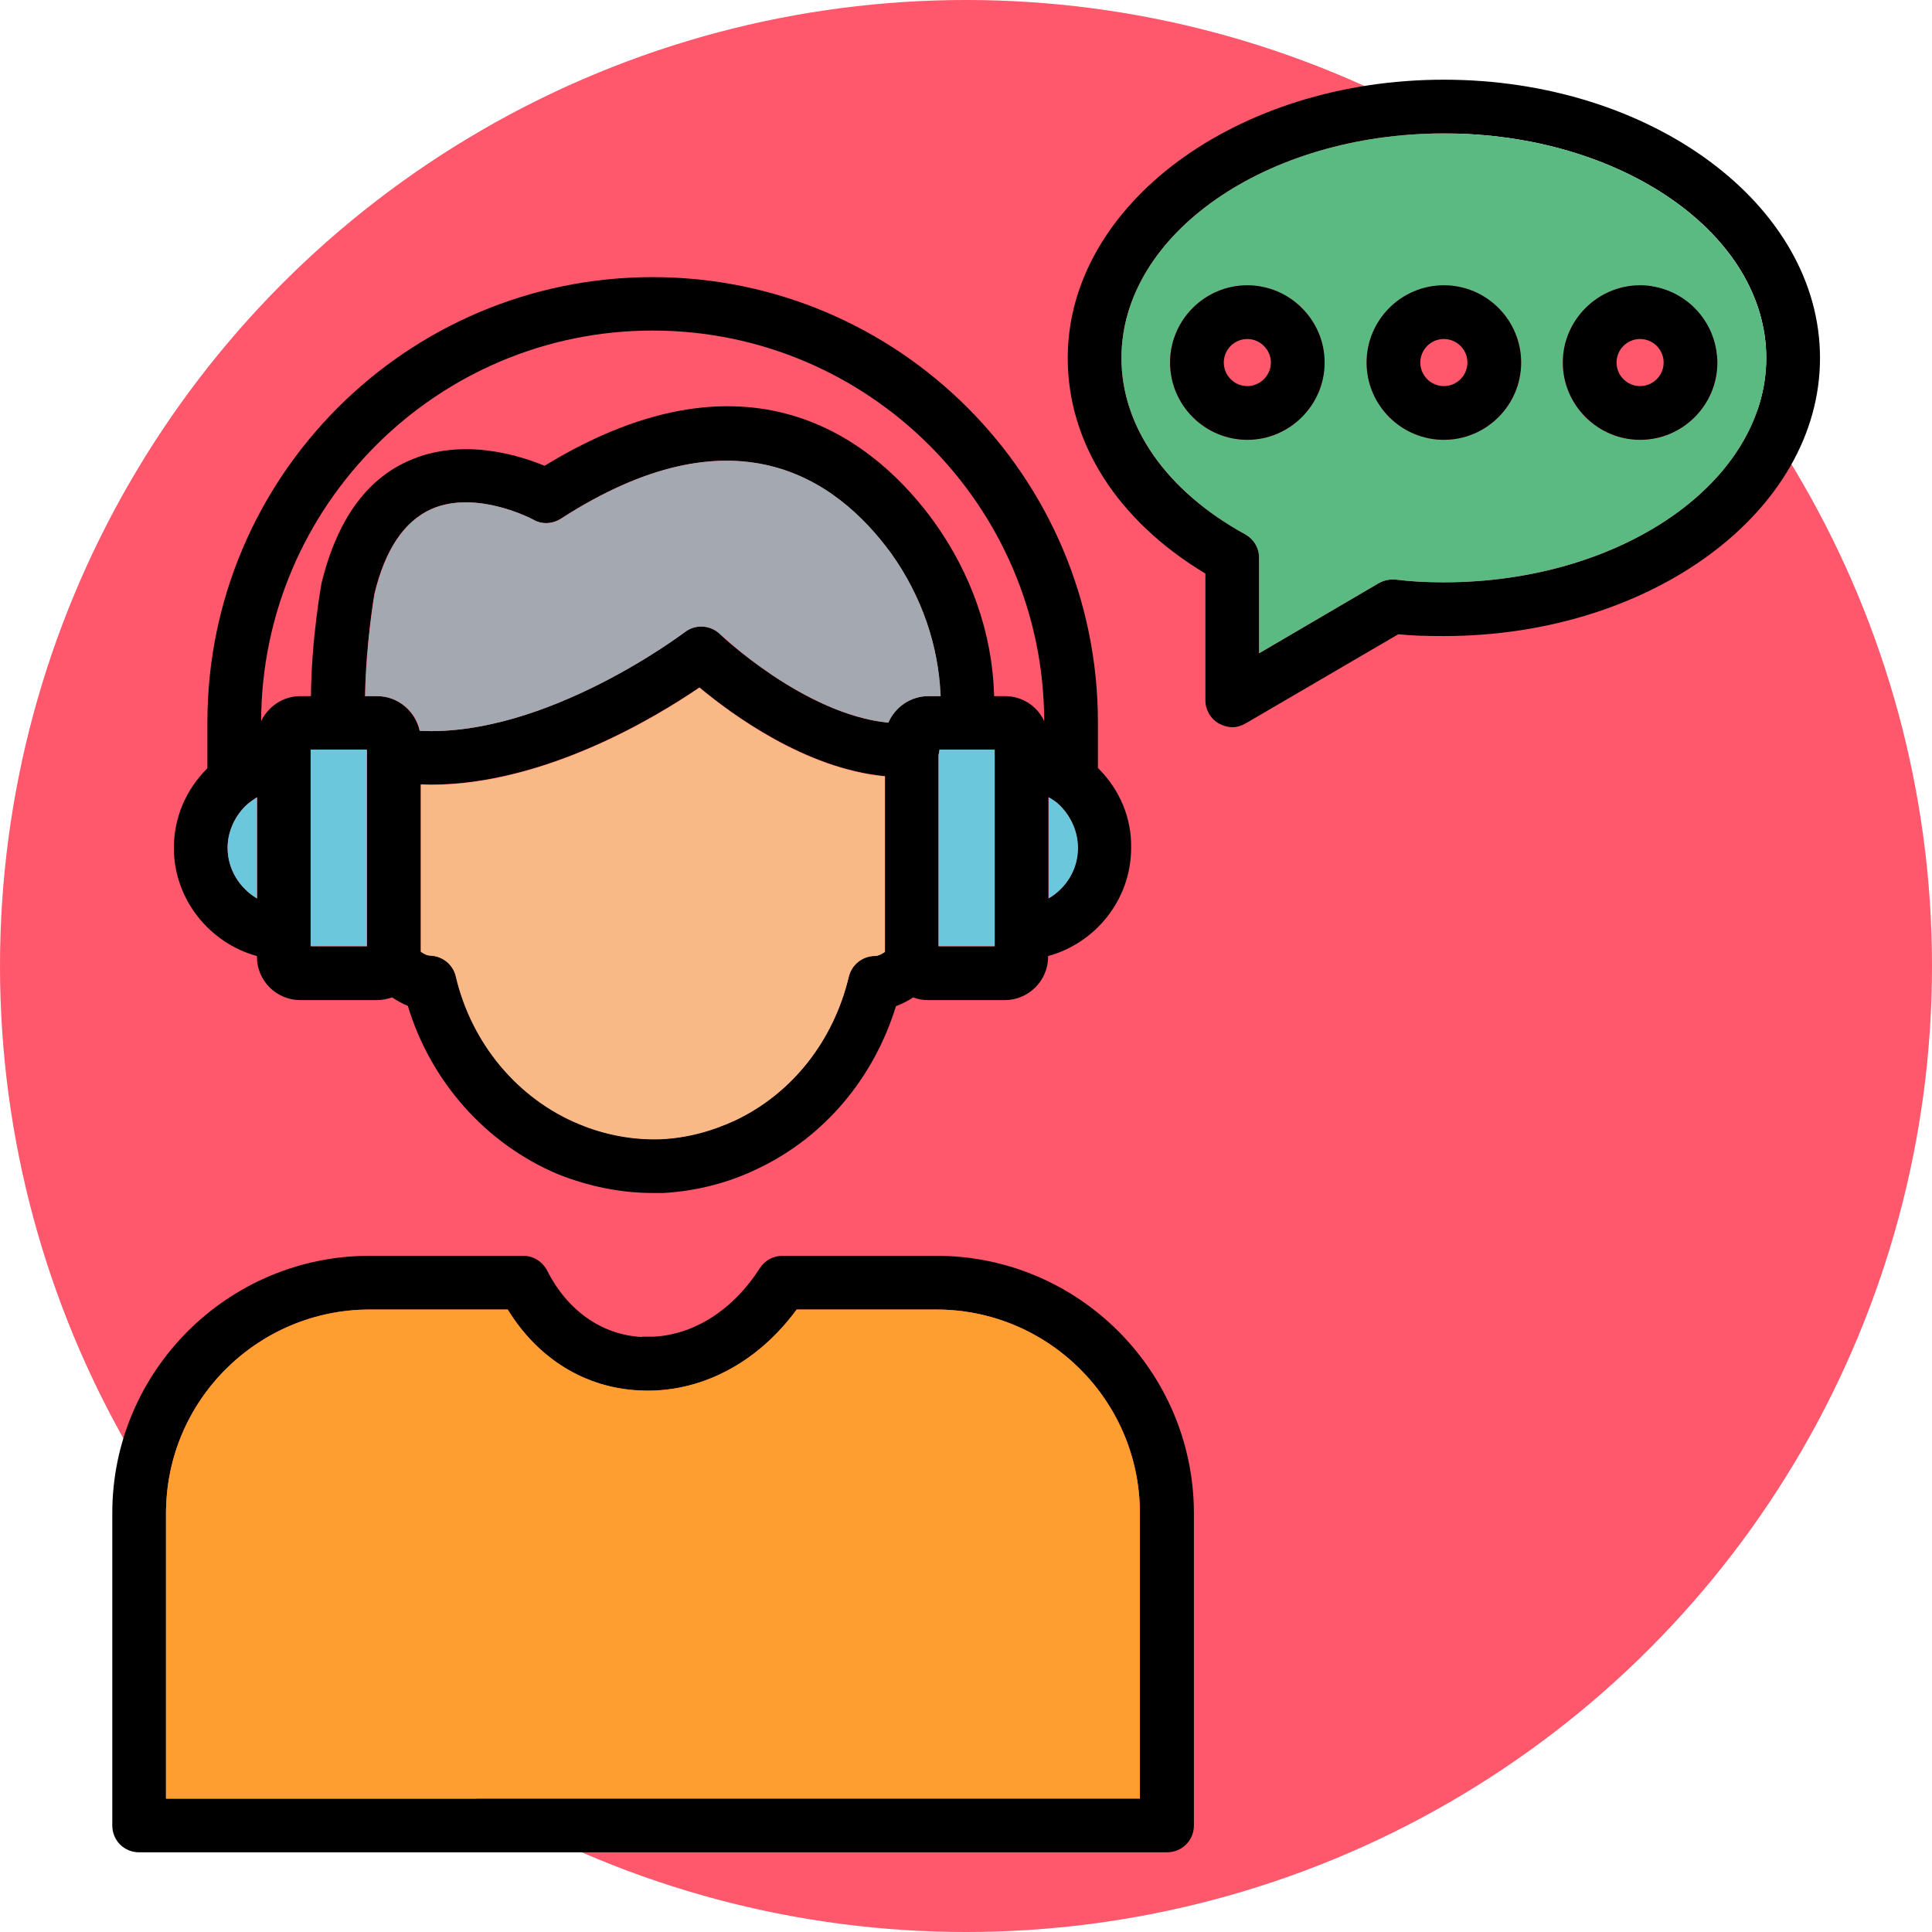 <svg id="Layer_1" enable-background="new 0 0 64 64" viewBox="0 0 64 64" xmlns="http://www.w3.org/2000/svg"><g><g><g><g><g><g><g><g><g><g><circle cx="32" cy="32" fill="#ff576b" r="32"/></g></g></g></g></g></g></g></g></g><g><path d="m47.83 2.64c-6.87 0-12.46 4.14-12.46 9.22 0 2.81 1.65 5.39 4.56 7.14v4.2c0 .31.17.61.45.77.14.07.29.12.44.12.16 0 .31-.05.45-.13l5.05-2.95c.46.05.95.06 1.51.06 6.87 0 12.46-4.13 12.46-9.21s-5.59-9.22-12.46-9.22zm0 16.65c-.61 0-1.12-.03-1.59-.09-.19-.02-.39.02-.57.12l-3.96 2.32v-3.16c0-.33-.17-.62-.46-.78-2.61-1.43-4.1-3.56-4.1-5.84 0-4.1 4.79-7.44 10.68-7.44s10.68 3.34 10.68 7.44c-.01 4.1-4.79 7.43-10.68 7.43z"/><path d="m47.83 4.42c-5.89 0-10.68 3.34-10.68 7.44 0 2.28 1.5 4.41 4.1 5.84.28.16.46.45.46.78v3.16l3.96-2.32c.17-.1.38-.14.57-.12.47.06.98.09 1.59.09 5.89 0 10.68-3.33 10.68-7.43-.01-4.1-4.79-7.44-10.68-7.44zm-6.51 10.15c-1.41 0-2.56-1.15-2.56-2.56s1.15-2.56 2.56-2.56c1.4 0 2.56 1.15 2.56 2.56s-1.16 2.56-2.56 2.56zm6.51 0c-1.41 0-2.56-1.15-2.56-2.56s1.15-2.56 2.56-2.56 2.56 1.15 2.56 2.56-1.15 2.56-2.56 2.56zm6.5 0c-1.4 0-2.56-1.15-2.56-2.56s1.16-2.56 2.56-2.56c1.41 0 2.56 1.15 2.56 2.56s-1.15 2.56-2.56 2.56z" fill="#5bba82"/><path d="m41.32 9.45c-1.41 0-2.56 1.15-2.56 2.56s1.15 2.56 2.56 2.56c1.4 0 2.56-1.15 2.56-2.56s-1.16-2.56-2.56-2.56zm0 3.34c-.43 0-.78-.35-.78-.78s.35-.78.78-.78c.42 0 .78.35.78.78s-.36.78-.78.78z"/><path d="m47.83 9.45c-1.41 0-2.56 1.15-2.56 2.56s1.15 2.56 2.56 2.56 2.56-1.15 2.56-2.56-1.15-2.56-2.56-2.56zm0 3.34c-.43 0-.78-.35-.78-.78s.35-.78.78-.78.78.35.78.78-.35.78-.78.78z"/><path d="m54.33 9.45c-1.4 0-2.56 1.15-2.56 2.56s1.16 2.56 2.56 2.56c1.41 0 2.56-1.15 2.56-2.56s-1.15-2.56-2.56-2.56zm0 3.34c-.43 0-.78-.35-.78-.78s.35-.78.78-.78.78.35.78.78-.35.78-.78.78z"/><path d="m36.39 25.46c0-.01-.01-.01-.02-.02v-1.51c0-8.14-6.61-14.75-14.75-14.75s-14.75 6.61-14.75 14.75v1.52l-.01.01c-.71.71-1.1 1.64-1.1 2.63 0 1.7 1.18 3.15 2.75 3.58v.02c0 .8.65 1.44 1.44 1.44h2.54c.18 0 .35-.04.5-.09.17.11.34.21.52.28.76 2.52 2.6 4.58 4.98 5.58 1.04.41 2.09.62 3.16.62h.31c1.09-.06 2.17-.33 3.17-.82 2.17-1.04 3.81-2.97 4.55-5.37.19-.07.39-.17.57-.29.16.06.31.09.49.09h2.54c.79 0 1.44-.64 1.44-1.44v-.02c1.58-.43 2.75-1.88 2.75-3.58.02-.98-.37-1.92-1.08-2.63zm-27.88 4.3c-.57-.34-.97-.96-.97-1.67 0-.51.21-1.01.59-1.39.11-.11.25-.21.39-.29v3.35zm3.65 1.59h-1.86v-6.51h1.86zm17.15.18c-.11.07-.22.13-.32.13-.41 0-.77.28-.87.68-.51 2.14-1.88 3.86-3.73 4.75-.81.38-1.64.6-2.5.64-.9.03-1.82-.13-2.71-.5-2.03-.84-3.56-2.67-4.08-4.89-.09-.39-.43-.67-.83-.69-.12 0-.23-.06-.33-.13v-5.54c.11 0 .22.01.33.01 3.78 0 7.48-2.25 8.9-3.22 1.07.89 3.51 2.69 6.15 2.94v5.82zm.11-7.59c-2.79-.28-5.55-2.91-5.58-2.94-.32-.3-.81-.33-1.16-.06-.06.04-4.59 3.48-8.78 3.27-.14-.65-.72-1.15-1.41-1.15h-.4c.03-1.77.31-3.38.31-3.38.35-1.47.98-2.4 1.87-2.81 1.5-.67 3.39.34 3.4.35.28.16.63.14.91-.04 5.69-3.67 9.08-1.39 10.94 1.16 1.01 1.41 1.57 3.04 1.63 4.69v.03h-.4c-.59 0-1.11.36-1.33.88zm3.53 7.41h-1.86v-6.33c.01-.06.03-.12.03-.18h1.83zm.34-8.29h-.36v-.08c-.07-2.02-.76-3.97-1.97-5.67-1.84-2.55-5.95-6.14-12.92-1.88-.87-.36-2.75-.94-4.49-.17-1.42.62-2.39 1.98-2.9 4.06-.01.08-.33 1.8-.35 3.74h-.35c-.58 0-1.07.35-1.3.83.02-7.14 5.83-12.94 12.97-12.94s12.96 5.8 12.97 12.94c-.22-.49-.72-.83-1.3-.83zm1.44 6.7v-3.35c.14.08.28.17.39.29.38.38.58.87.58 1.39.01.71-.39 1.33-.97 1.67z"/><g fill="#6bc7db"><path d="m8.51 26.41v3.35c-.57-.34-.97-.96-.97-1.67 0-.51.21-1.01.59-1.39.11-.1.25-.2.38-.29z"/><path d="m10.29 24.83h1.86v6.51h-1.86z"/><path d="m35.71 28.09c0 .71-.39 1.33-.97 1.67v-3.35c.14.08.28.17.39.29.37.38.58.88.58 1.39z"/><path d="m32.95 24.83v6.51h-1.86v-6.33c.01-.06.03-.12.03-.18z"/></g><path d="m31.16 23.03v.03h-.4c-.6 0-1.11.37-1.33.88-2.79-.28-5.55-2.91-5.58-2.94-.32-.3-.81-.33-1.16-.06-.06.04-4.59 3.48-8.78 3.27-.14-.65-.72-1.15-1.41-1.15h-.4c.03-1.77.31-3.38.31-3.38.35-1.47.98-2.4 1.87-2.81 1.5-.67 3.39.34 3.4.35.28.16.63.14.91-.04 5.69-3.67 9.08-1.39 10.94 1.16 1 1.41 1.56 3.04 1.63 4.69z" fill="#a4a8b0"/><path d="m29.31 25.72v5.82c-.11.07-.22.13-.32.13-.41 0-.77.28-.87.68-.51 2.14-1.88 3.86-3.73 4.75-.81.38-1.64.6-2.5.64-.9.03-1.82-.13-2.71-.5-2.03-.84-3.56-2.67-4.08-4.89-.09-.39-.43-.67-.83-.69-.12 0-.23-.06-.33-.13v-5.54c.11 0 .22.01.33.01 3.78 0 7.48-2.25 8.9-3.22 1.07.89 3.51 2.69 6.14 2.94z" fill="#f9b986"/><path d="m31.02 41.6h-5.1c-.31 0-.59.16-.75.41-.88 1.38-2.18 2.21-3.54 2.27-.01 0-.01 0-.02 0h-.31c-.01 0-.03 0-.04.01-1.32-.07-2.46-.87-3.13-2.19-.15-.3-.46-.5-.79-.5h-5.09c-4.71 0-8.53 3.83-8.53 8.52v10.35c0 .5.39.89.89.89h34.05c.49 0 .89-.39.89-.89v-10.35c-.01-4.7-3.83-8.52-8.53-8.52zm6.74 17.98h-32.26v-9.46c0-3.72 3.03-6.74 6.75-6.74h4.57c.99 1.62 2.56 2.6 4.37 2.68 1.98.1 3.89-.89 5.2-2.68h4.63c3.72 0 6.74 3.03 6.74 6.74z"/><path d="m37.76 50.12v9.46h-32.26v-9.46c0-3.72 3.03-6.74 6.75-6.74h4.57c.99 1.62 2.56 2.6 4.37 2.68 1.98.1 3.89-.89 5.2-2.68h4.63c3.71 0 6.74 3.02 6.74 6.74z" fill="#fe9d30"/></g></g></svg>